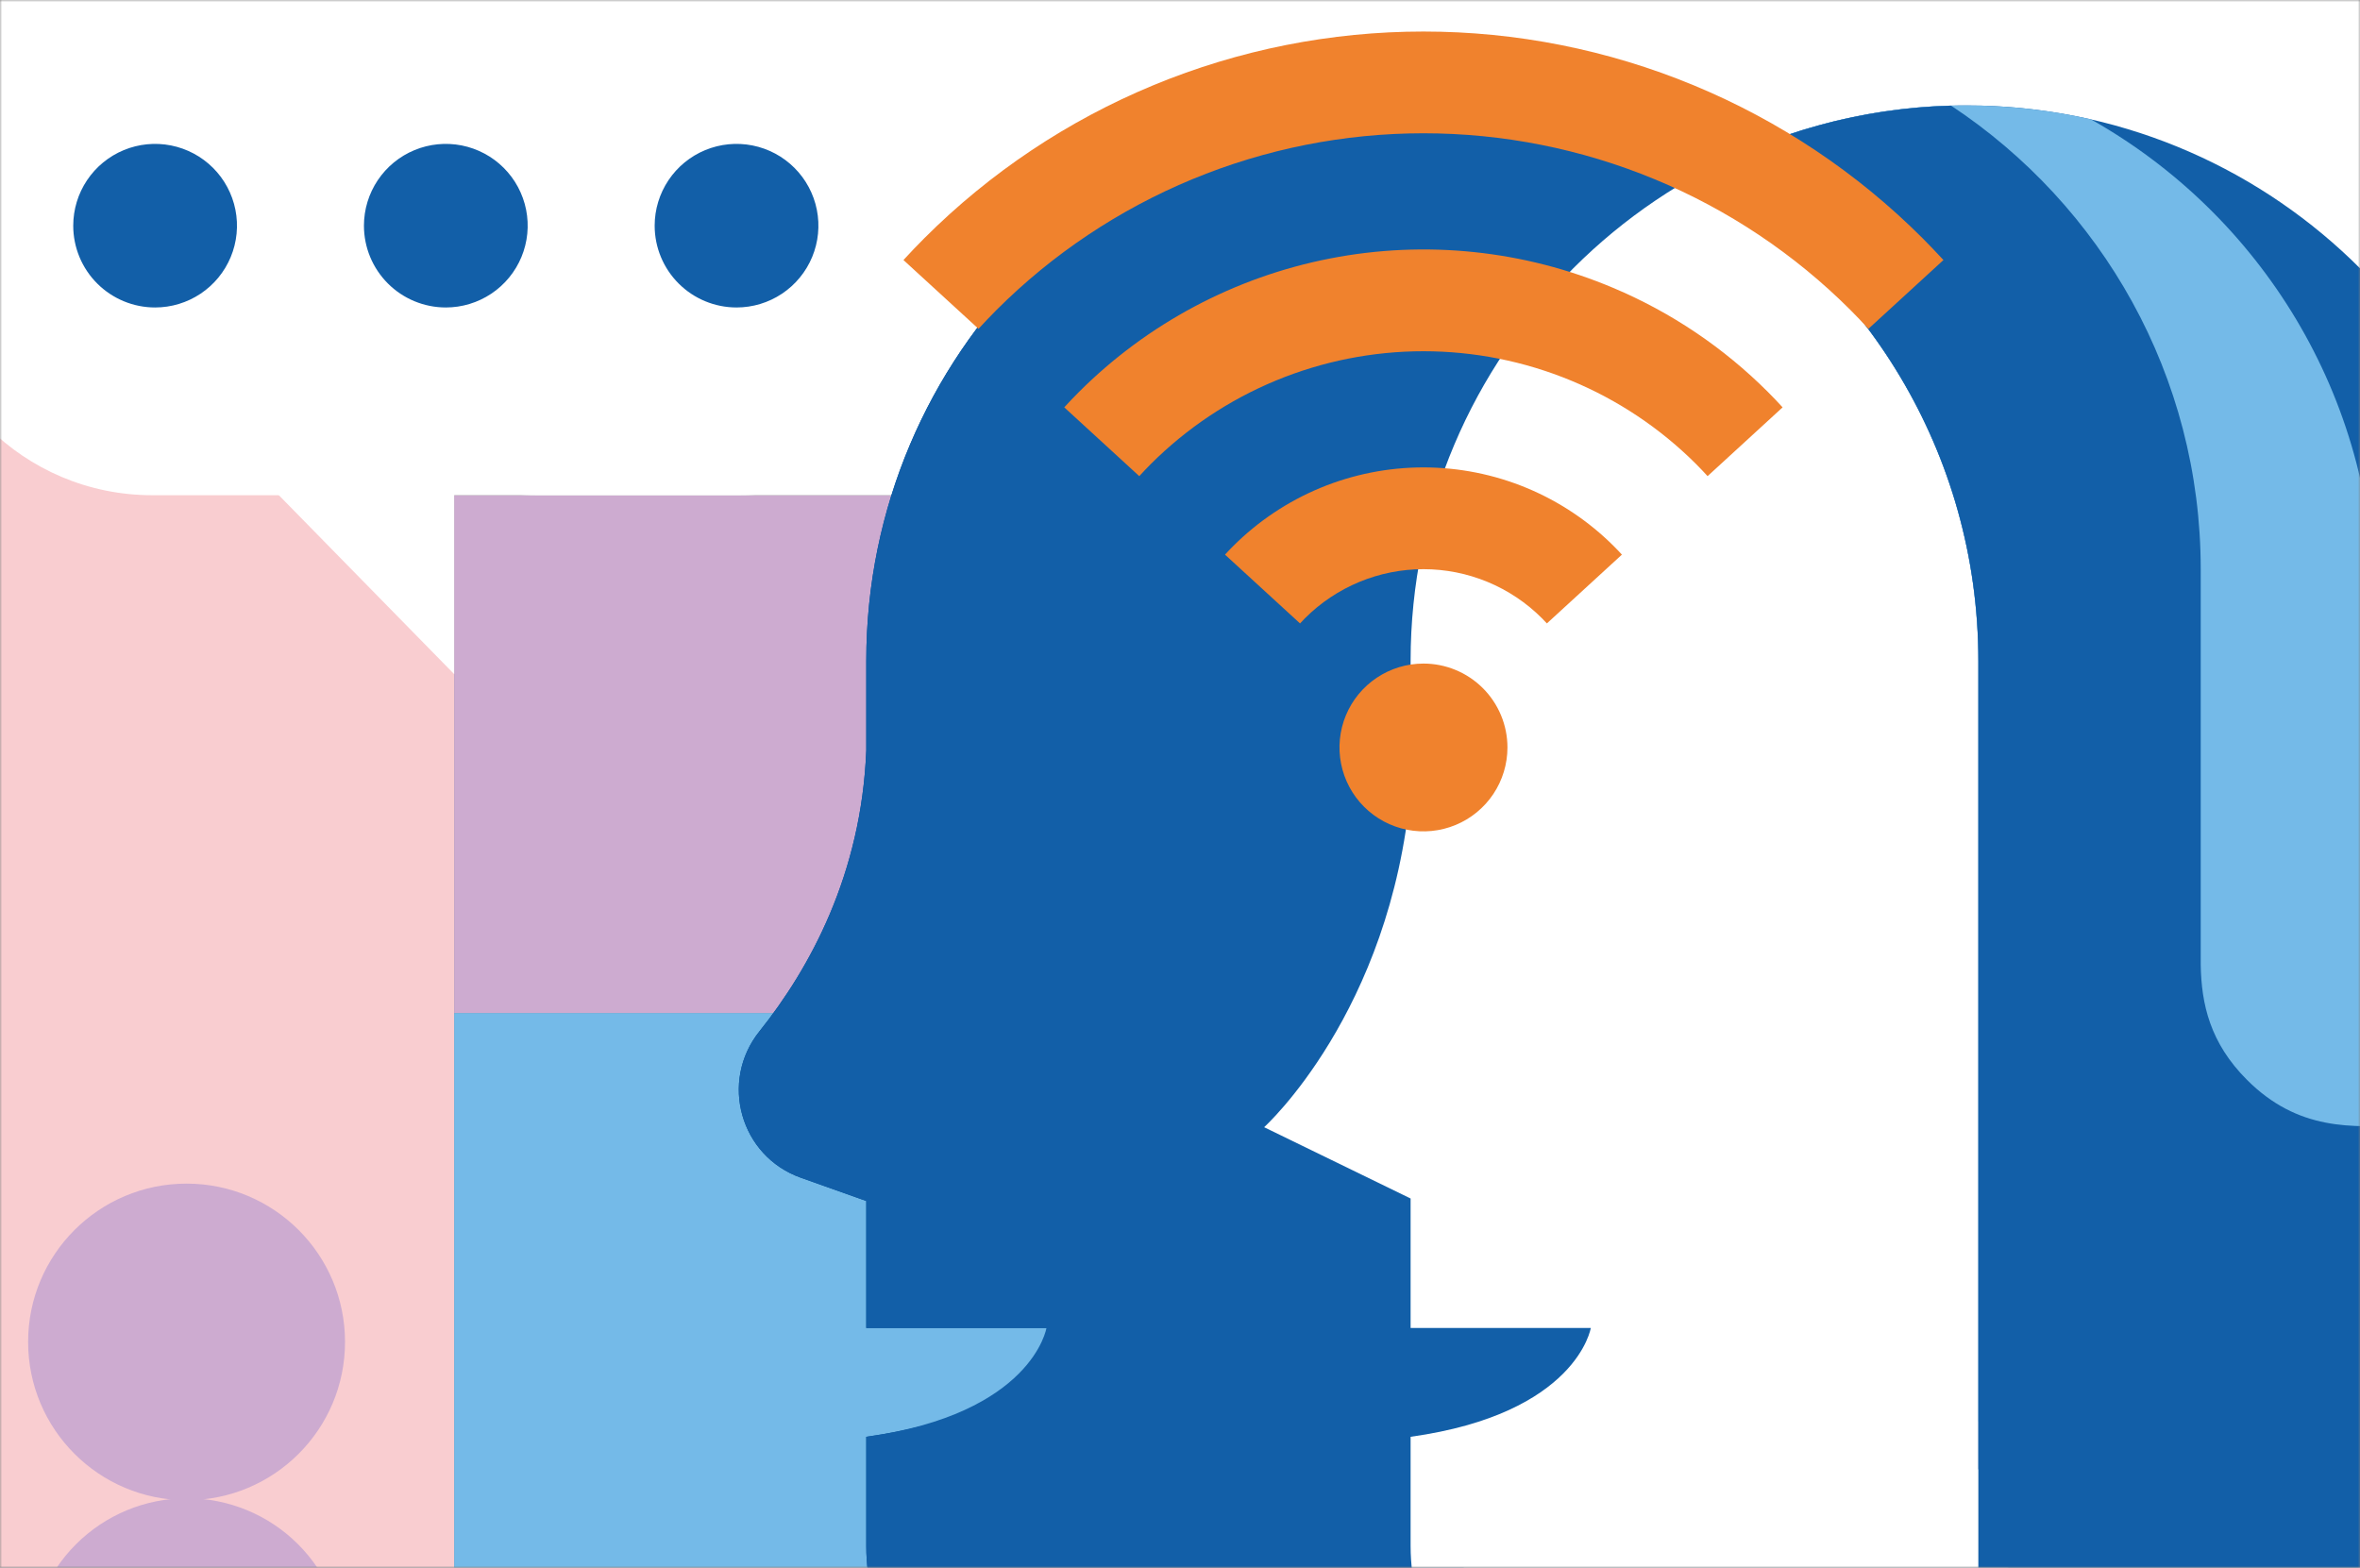 <?xml version="1.0" encoding="UTF-8"?>
<svg xmlns="http://www.w3.org/2000/svg" width="560" height="372" viewBox="0 0 560 372" fill="none">
  <rect x="0" y="0" width="560" height="372" fill="#808080" stroke="none"/>
  <mask id="mask0" maskUnits="userSpaceOnUse" x="0" y="0" width="560" height="372">
    <rect width="560" height="372" fill="#C4C4C4"></rect>
  </mask>
  <g mask="url(#mask0)">
    <path d="M107.774 -10.325H-24V435.49H107.774V-10.325Z" fill="#F9CDD0"></path>
    <path d="M695.251 117.507H107.774V240.385H695.251V117.507Z" fill="#CDABD0"></path>
    <path d="M832.962 240.385H107.774V441.9H832.962V240.385Z" fill="#74BAE8"></path>
    <path d="M766.912 -64.814H127.382C96.939 -64.814 72.259 -40.16 72.259 -9.747V62.44C72.259 92.853 96.939 117.507 127.382 117.507H766.912C797.356 117.507 822.035 92.853 822.035 62.44V-9.747C822.035 -40.16 797.356 -64.814 766.912 -64.814Z" fill="white"></path>
    <path d="M175.459 -64.814H36.114C5.67 -64.814 -19.009 -40.16 -19.009 -9.747V62.44C-19.009 92.853 5.67 117.507 36.114 117.507H175.459C205.903 117.507 230.582 92.853 230.582 62.44V-9.747C230.582 -40.16 205.903 -64.814 175.459 -64.814Z" fill="white"></path>
    <path d="M17.378 53.55C17.378 49.712 18.517 45.959 20.652 42.767C22.787 39.576 25.821 37.088 29.371 35.619C32.922 34.151 36.828 33.766 40.596 34.516C44.365 35.265 47.827 37.113 50.544 39.828C53.261 42.542 55.111 46.001 55.86 49.766C56.609 53.531 56.224 57.433 54.753 60.98C53.282 64.526 50.791 67.557 47.596 69.689C44.401 71.821 40.644 72.959 36.802 72.958C34.251 72.958 31.724 72.456 29.368 71.481C27.011 70.505 24.869 69.076 23.066 67.273C21.262 65.471 19.831 63.332 18.855 60.977C17.879 58.622 17.377 56.099 17.378 53.55ZM105.787 72.958C109.629 72.958 113.385 71.82 116.58 69.687C119.775 67.555 122.265 64.523 123.735 60.977C125.206 57.431 125.59 53.529 124.841 49.764C124.091 45.999 122.241 42.541 119.524 39.827C116.807 37.112 113.345 35.264 109.577 34.515C105.808 33.766 101.902 34.151 98.352 35.62C94.802 37.089 91.768 39.576 89.633 42.768C87.499 45.959 86.359 49.712 86.359 53.55C86.359 58.697 88.406 63.634 92.049 67.273C95.693 70.913 100.634 72.958 105.787 72.958ZM174.768 72.958C178.611 72.959 182.367 71.821 185.563 69.689C188.758 67.557 191.248 64.526 192.719 60.98C194.19 57.433 194.576 53.531 193.826 49.766C193.077 46.001 191.227 42.542 188.51 39.828C185.793 37.113 182.332 35.265 178.563 34.516C174.794 33.766 170.888 34.151 167.338 35.619C163.788 37.088 160.753 39.576 158.619 42.767C156.484 45.959 155.344 49.712 155.344 53.55C155.344 58.697 157.391 63.633 161.033 67.272C164.676 70.912 169.616 72.957 174.768 72.958Z" fill="#125FA8"></path>
    <path d="M47.773 98.732L107.774 159.965V98.732H47.773Z" fill="white"></path>
    <path d="M337.496 25.015C264.627 25.015 205.555 84.024 205.555 156.82V178.03C204.408 207.429 192.191 229.72 180.208 244.714C170.676 256.617 175.64 274.341 190.019 279.452L205.555 284.975V315.105H261.928C261.928 315.105 245.043 335.424 205.555 340.93V366.816C205.555 402.041 242.759 424.87 274.21 408.944L469.438 310.065V156.82C469.438 84.024 410.369 25.015 337.496 25.015Z" fill="#004B94"></path>
    <path d="M337.496 25.015C264.627 25.015 205.555 84.024 205.555 156.82V178.03C204.408 207.429 192.191 229.72 180.208 244.714C170.676 256.617 175.64 274.341 190.019 279.452L205.555 284.975V315.105H248.311C248.311 315.105 245.043 335.424 205.555 340.93V366.816C205.555 402.041 242.759 424.87 274.21 408.944L469.438 310.065V156.82C469.438 84.024 410.369 25.015 337.496 25.015Z" fill="#125FA8"></path>
    <path d="M466.66 25.015C393.791 25.015 334.719 84.024 334.719 156.82V187.664C329.973 240.375 299.962 267.468 299.962 267.468L334.719 284.387V315.105H377.478C377.478 315.105 374.207 335.424 334.719 340.93V366.816C334.719 402.041 371.926 424.87 403.374 408.944L598.618 310.065V156.82C598.618 84.024 539.529 25.015 466.66 25.015Z" fill="white"></path>
    <path d="M900.164 470.15C875.995 446.005 903.003 419.01 878.823 394.855C854.644 370.7 827.632 397.691 803.456 373.539C779.279 349.388 806.295 322.4 782.115 298.248C757.935 274.096 730.927 301.084 706.751 276.932C682.574 252.781 709.593 225.793 685.424 201.641C661.254 177.489 634.222 204.477 610.046 180.332C601.232 171.528 599.224 162.349 599.054 153.065C599.054 152.324 599.054 149.409 599.054 149.409L598.468 150.671C595.248 80.732 537.473 25.022 466.67 25.022C444.049 24.987 421.803 30.789 402.086 41.866C442.289 64.45 469.448 107.472 469.448 156.826V348.653H623.073V522.813L890.197 524.612L916 486.735L900.164 470.15Z" fill="#125FA8"></path>
    <path d="M864.505 506.622C840.336 482.477 867.341 455.479 843.165 431.327C818.989 407.176 791.973 434.164 767.804 410.008C743.634 385.853 770.643 358.869 746.467 334.717C722.291 310.565 695.275 337.553 671.099 313.401C646.923 289.25 673.938 262.262 649.762 238.11C625.586 213.958 598.57 240.946 574.394 216.798C565.584 207.993 563.572 198.811 563.406 189.531C563.406 188.997 563.406 187.344 563.406 186.47V143.217C563.406 93.906 536.295 50.918 496.153 28.317C486.485 26.116 476.6 25.008 466.684 25.015C444.063 24.98 421.817 30.782 402.1 41.859C442.303 64.443 469.461 107.465 469.461 156.819V337.308H578.636V503.399L854.371 562.795L854.542 561.095L880.352 523.204L864.505 506.622Z" fill="#74BAE8"></path>
    <path d="M801.975 470.776C777.805 446.631 750.78 473.612 726.603 449.457C702.427 425.302 729.443 398.317 705.266 374.165C681.09 350.013 654.075 377.001 629.899 352.85C605.722 328.698 632.738 301.71 608.561 277.558C584.385 253.406 557.37 280.394 533.194 256.246C524.384 247.441 522.372 238.26 522.205 228.979C522.205 228.445 522.205 226.792 522.205 225.918V135.055C522.205 89.112 498.669 48.677 462.973 25.07C441.609 25.63 420.704 31.393 402.076 41.859C442.279 64.443 469.437 107.465 469.437 156.82V375.893C469.437 391.369 475.591 406.211 486.546 417.154C497.5 428.098 512.357 434.245 527.849 434.245H686.955V523.235L812.653 524.082C810.628 506.228 819.012 487.8 801.975 470.776Z" fill="#125FA8"></path>
    <path d="M382.952 129.611C383.606 130.263 384.239 130.93 384.858 131.607L367.058 147.93C366.67 147.508 366.278 147.094 365.873 146.689C362.184 143.001 357.802 140.075 352.98 138.079C348.158 136.083 342.99 135.056 337.77 135.056C332.551 135.056 327.382 136.083 322.56 138.079C317.738 140.075 313.357 143.001 309.667 146.689C309.262 147.094 308.868 147.512 308.483 147.93L290.679 131.607C291.302 130.927 291.932 130.246 292.585 129.611C298.518 123.681 305.562 118.977 313.314 115.768C321.067 112.559 329.377 110.907 337.769 110.907C346.161 110.907 354.47 112.559 362.223 115.768C369.976 118.977 377.019 123.681 382.952 129.611ZM382.823 68.323C361.619 59.361 338.22 56.926 315.623 61.331C293.026 65.735 272.26 76.779 255.984 93.046C254.803 94.226 253.659 95.427 252.536 96.658L270.336 112.981C271.224 112.015 272.13 111.056 273.059 110.121C281.556 101.632 291.643 94.897 302.745 90.303C313.847 85.708 325.747 83.343 337.764 83.343C349.781 83.343 361.68 85.708 372.782 90.303C383.884 94.897 393.971 101.632 402.468 110.121C403.404 111.056 404.31 112.015 405.191 112.981L422.991 96.658C421.868 95.433 420.724 94.226 419.543 93.046C409.021 82.508 396.55 74.111 382.823 68.323ZM456.158 56.478C440.612 40.945 422.156 28.623 401.842 20.216C381.529 11.809 359.756 7.482 337.769 7.482C315.781 7.482 294.009 11.809 273.695 20.216C253.382 28.623 234.925 40.945 219.379 56.478C217.67 58.186 216.004 59.927 214.379 61.702L232.189 78.025C233.581 76.512 234.998 75.012 236.461 73.55C249.765 60.258 265.559 49.714 282.941 42.52C300.324 35.326 318.955 31.624 337.77 31.624C356.586 31.624 375.217 35.326 392.6 42.52C409.982 49.714 425.776 60.258 439.079 73.55C440.543 75.012 441.956 76.509 443.352 78.025L461.159 61.702C459.525 59.931 457.858 58.19 456.158 56.478ZM337.769 157.456C333.827 157.456 329.975 158.624 326.698 160.812C323.422 163 320.868 166.11 319.36 169.747C317.852 173.385 317.458 177.388 318.228 181.249C318.997 185.111 320.895 188.657 323.682 191.441C326.469 194.225 330.02 196.121 333.886 196.889C337.751 197.657 341.758 197.262 345.399 195.755C349.04 194.248 352.152 191.697 354.342 188.423C356.531 185.149 357.7 181.3 357.7 177.363C357.7 174.748 357.184 172.159 356.182 169.743C355.181 167.328 353.712 165.133 351.861 163.284C350.01 161.435 347.812 159.969 345.393 158.969C342.975 157.969 340.383 157.455 337.765 157.456H337.769Z" fill="#F0822D"></path>
    <path d="M44.27 355.978C65.035 355.978 81.869 339.162 81.869 318.417C81.869 297.673 65.035 280.857 44.27 280.857C23.505 280.857 6.671 297.673 6.671 318.417C6.671 339.162 23.505 355.978 44.27 355.978Z" fill="#CDABD0"></path>
    <path d="M44.313 355.518C54.191 355.501 63.671 359.405 70.668 366.37C77.665 373.336 81.605 382.793 81.622 392.661L81.692 432.489L7.202 432.619L7.133 392.79C7.116 382.922 11.023 373.452 17.996 366.462C24.968 359.472 34.435 355.536 44.313 355.518Z" fill="#CDABD0"></path>
  </g>
</svg>
